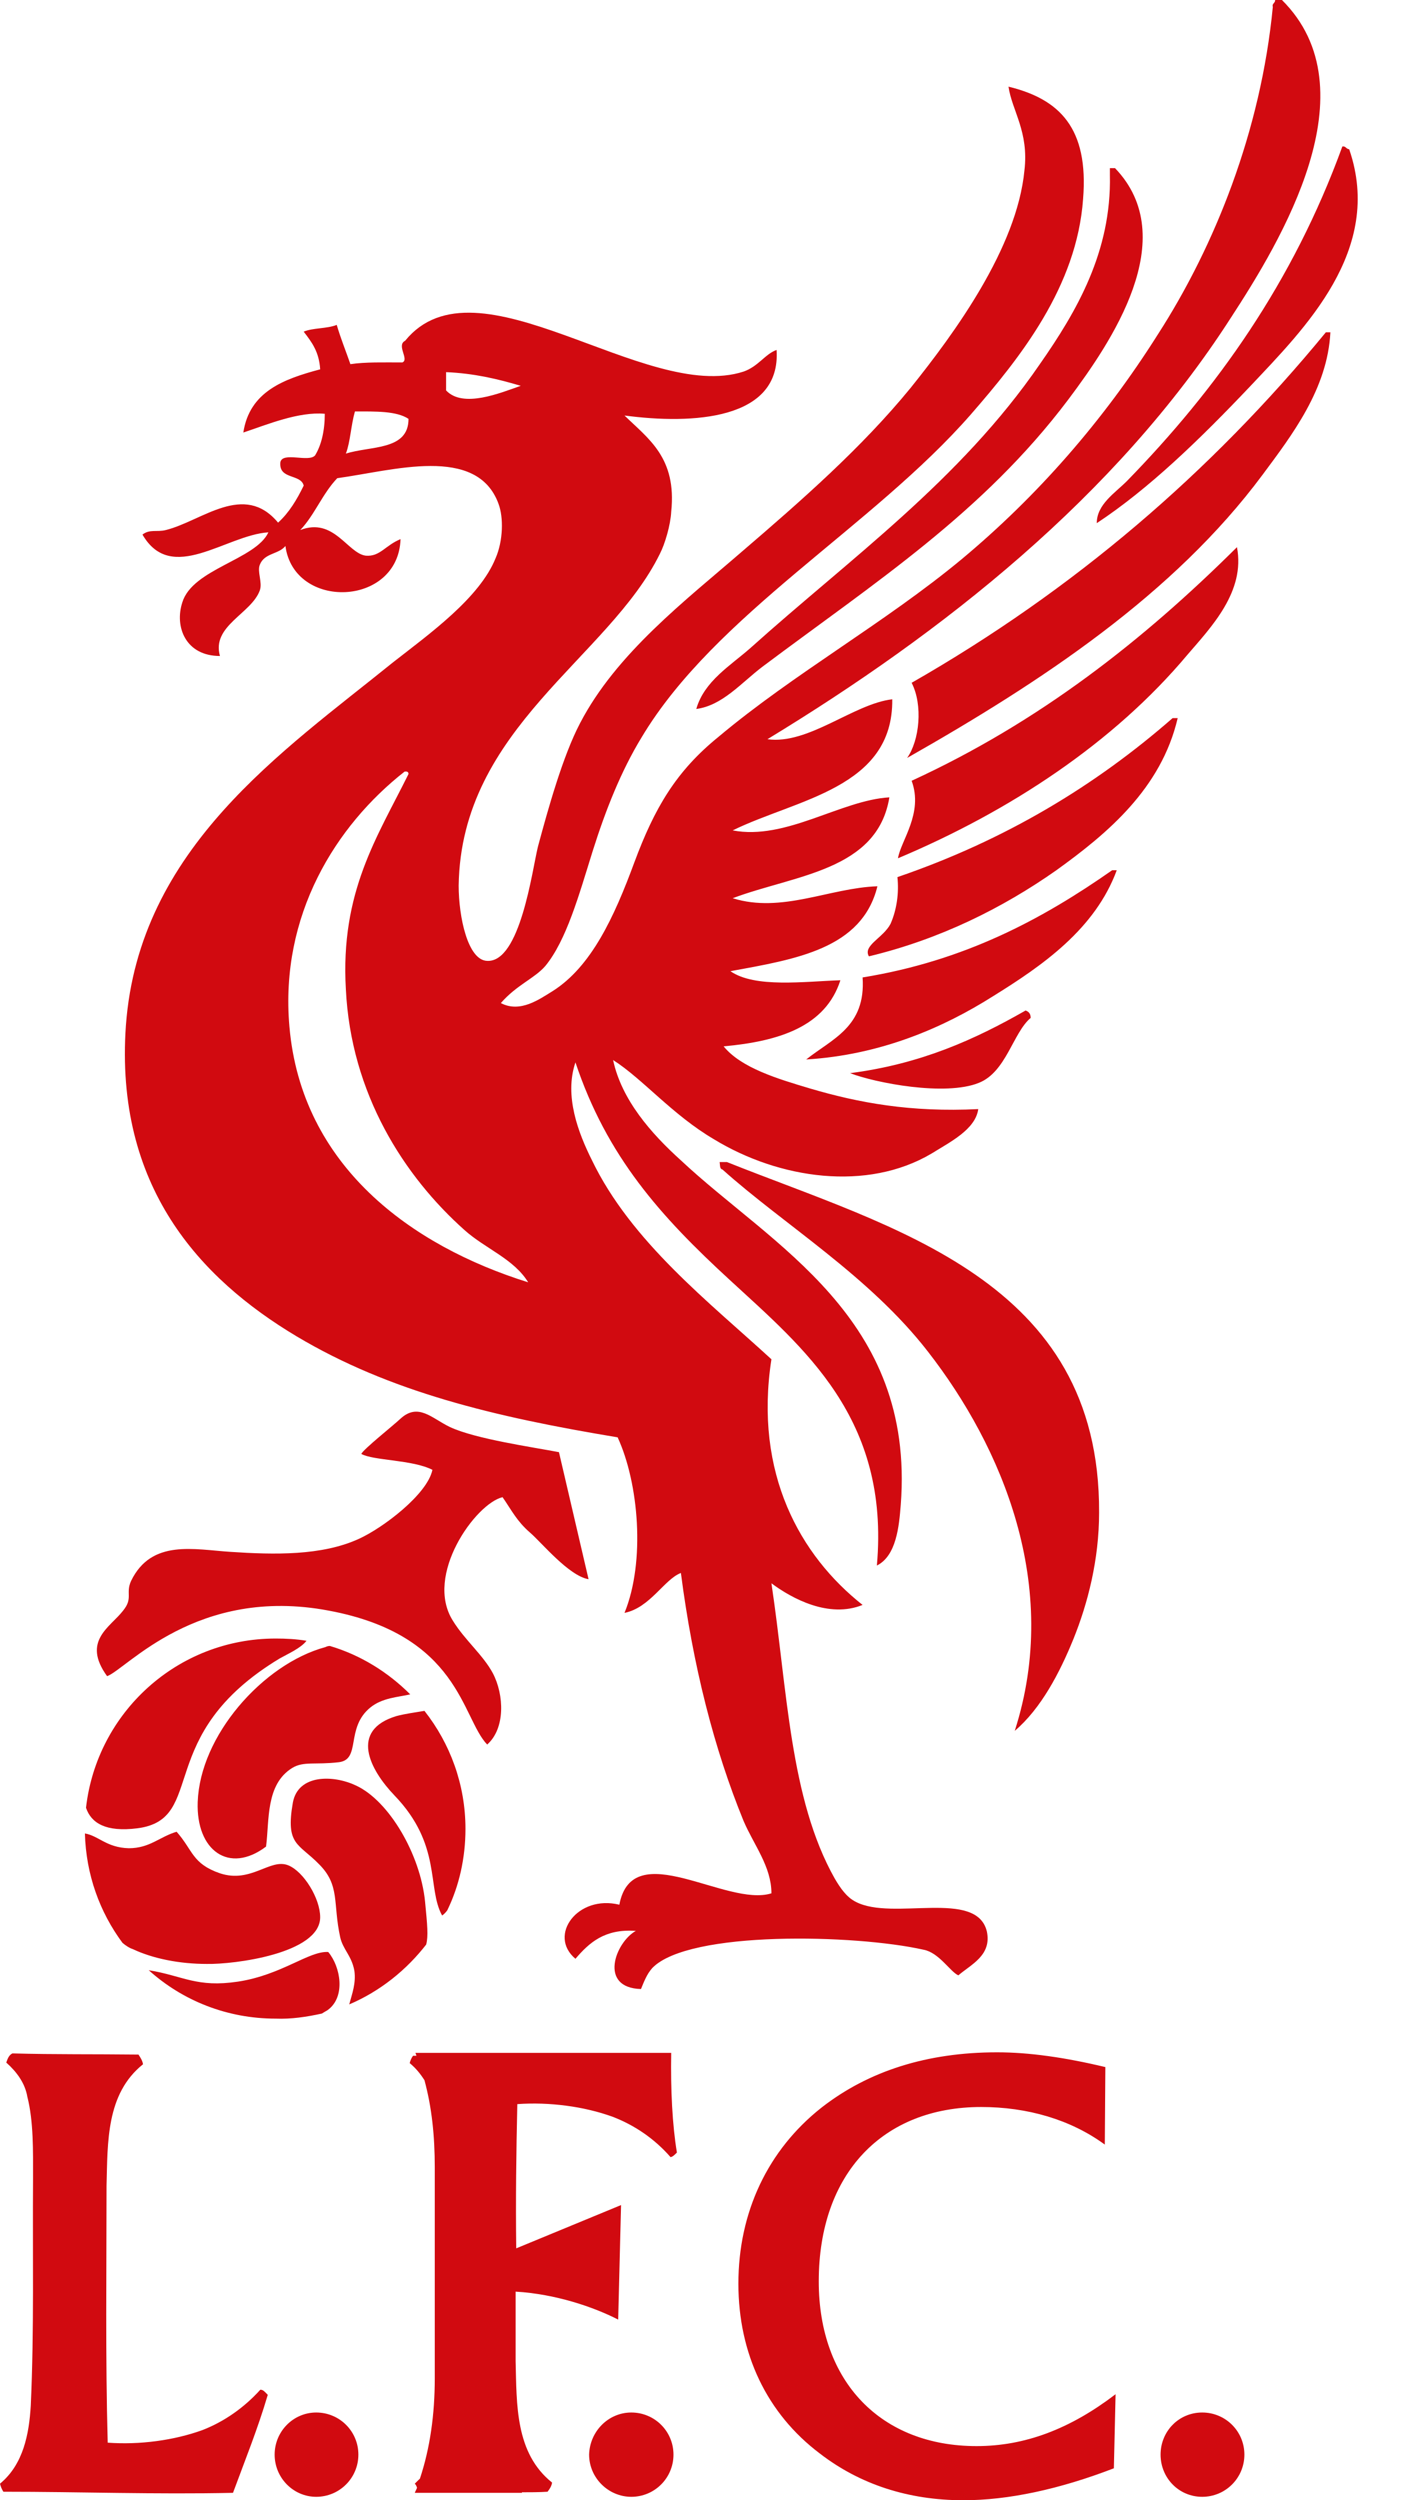 <svg width="18" height="32" viewBox="0 0 18 32" fill="none" xmlns="http://www.w3.org/2000/svg">
<path fill-rule="evenodd" clip-rule="evenodd" d="M10.956 24.341C10.839 24.283 10.759 24.166 10.686 24.042C10.11 23.021 10.081 21.628 9.876 20.264C10.139 20.46 10.613 20.716 11.043 20.541C10.248 19.913 9.65 18.863 9.876 17.397C9.081 16.667 8.082 15.894 7.579 14.851C7.404 14.501 7.221 14.027 7.367 13.597C7.768 14.8 8.454 15.566 9.344 16.383C10.285 17.251 11.394 18.148 11.226 20.037C11.474 19.913 11.51 19.541 11.532 19.257C11.715 16.857 9.884 15.945 8.717 14.851C8.337 14.508 7.958 14.078 7.849 13.567C8.228 13.808 8.607 14.268 9.14 14.581C9.979 15.092 11.102 15.252 11.926 14.764C12.16 14.618 12.488 14.457 12.524 14.195C11.656 14.238 10.992 14.114 10.373 13.932C9.957 13.808 9.49 13.669 9.264 13.392C9.979 13.327 10.569 13.137 10.759 12.546C10.3 12.561 9.665 12.648 9.351 12.43C10.19 12.276 11.036 12.145 11.233 11.343C10.62 11.364 10.008 11.693 9.38 11.496C10.175 11.197 11.233 11.146 11.386 10.205C10.766 10.241 10.059 10.759 9.38 10.628C10.197 10.227 11.437 10.088 11.423 8.95C10.927 9.008 10.351 9.534 9.825 9.461C12.057 8.104 14.282 6.361 15.756 4.07C16.398 3.085 17.572 1.153 16.412 0C16.383 0 16.354 0 16.325 0C16.325 0.044 16.281 0.044 16.295 0.088C16.142 1.678 15.551 3.151 14.822 4.282C14.122 5.39 13.276 6.353 12.313 7.156C11.328 7.973 10.161 8.622 9.198 9.431C8.658 9.869 8.381 10.336 8.119 11.043C7.863 11.736 7.571 12.371 7.075 12.685C6.908 12.787 6.66 12.969 6.412 12.838C6.616 12.604 6.842 12.524 6.981 12.364C7.251 12.036 7.411 11.459 7.586 10.898C7.754 10.365 7.951 9.869 8.213 9.439C9.154 7.863 11.168 6.747 12.43 5.303C13.064 4.574 13.786 3.669 13.866 2.546C13.939 1.641 13.567 1.269 12.911 1.109C12.955 1.415 13.174 1.685 13.115 2.181C13.02 3.173 12.218 4.267 11.656 4.967C11.029 5.733 10.263 6.404 9.497 7.061C8.782 7.681 7.892 8.359 7.426 9.256C7.207 9.672 7.017 10.351 6.886 10.839C6.813 11.138 6.66 12.32 6.237 12.298C5.989 12.291 5.872 11.736 5.872 11.335C5.901 9.315 7.79 8.425 8.447 7.09C8.512 6.966 8.585 6.718 8.593 6.55C8.666 5.857 8.301 5.617 7.995 5.318C8.863 5.434 10.001 5.376 9.942 4.479C9.796 4.53 9.709 4.69 9.519 4.756C8.257 5.164 6.105 3.231 5.186 4.362C5.07 4.42 5.245 4.603 5.15 4.639C4.916 4.639 4.676 4.632 4.486 4.661C4.428 4.493 4.362 4.333 4.311 4.158C4.187 4.209 4.005 4.194 3.888 4.245C3.99 4.377 4.085 4.501 4.099 4.727C3.633 4.851 3.195 5.011 3.115 5.536C3.421 5.434 3.822 5.266 4.158 5.296C4.158 5.514 4.114 5.697 4.034 5.828C3.954 5.923 3.618 5.777 3.589 5.916C3.567 6.142 3.851 6.062 3.888 6.215C3.8 6.397 3.698 6.565 3.56 6.689C3.122 6.164 2.589 6.667 2.123 6.784C2.006 6.813 1.918 6.769 1.824 6.842C2.196 7.484 2.889 6.849 3.436 6.813C3.275 7.163 2.465 7.28 2.334 7.71C2.232 8.024 2.378 8.396 2.816 8.396C2.706 8.009 3.217 7.856 3.326 7.557C3.363 7.455 3.29 7.316 3.326 7.229C3.385 7.075 3.567 7.097 3.654 6.988C3.764 7.812 5.099 7.768 5.128 6.9C4.931 6.981 4.865 7.127 4.683 7.112C4.45 7.083 4.274 6.616 3.844 6.784C4.026 6.594 4.129 6.317 4.318 6.12C5.026 6.025 6.105 5.69 6.382 6.448C6.448 6.623 6.441 6.922 6.346 7.141C6.142 7.652 5.5 8.111 5.033 8.476C3.618 9.621 1.78 10.854 1.612 13.122C1.466 15.179 2.553 16.361 3.8 17.105C4.989 17.813 6.324 18.134 7.907 18.396C8.177 18.98 8.264 19.986 7.995 20.643C8.323 20.577 8.505 20.212 8.717 20.132C8.87 21.314 9.14 22.379 9.519 23.305C9.65 23.612 9.876 23.889 9.876 24.232C9.3 24.414 8.097 23.488 7.929 24.378C7.396 24.246 7.01 24.771 7.367 25.07C7.542 24.866 7.739 24.684 8.14 24.713C7.878 24.859 7.659 25.442 8.206 25.457C8.243 25.369 8.279 25.267 8.352 25.187C8.819 24.706 10.949 24.757 11.824 24.954C12.021 24.99 12.167 25.238 12.269 25.282C12.43 25.143 12.699 25.027 12.634 24.72C12.502 24.173 11.43 24.589 10.956 24.341ZM3.406 23.634C3.45 23.298 3.399 22.838 3.742 22.627C3.888 22.539 4.034 22.59 4.34 22.554C4.625 22.517 4.42 22.116 4.741 21.854C4.894 21.73 5.091 21.722 5.252 21.686C4.967 21.401 4.617 21.183 4.223 21.066C4.202 21.066 4.18 21.073 4.165 21.081C3.764 21.19 3.363 21.474 3.056 21.839C2.75 22.204 2.546 22.641 2.531 23.064C2.509 23.684 2.932 23.991 3.406 23.634ZM4.121 25.771C4.143 25.756 4.172 25.741 4.194 25.727C4.428 25.559 4.362 25.173 4.202 24.983C3.954 24.968 3.611 25.275 3.049 25.362C2.517 25.442 2.349 25.289 1.904 25.216C2.334 25.603 2.903 25.836 3.53 25.836C3.727 25.844 3.924 25.814 4.121 25.771ZM5.434 21.897C5.303 21.919 5.186 21.934 5.077 21.963C4.471 22.145 4.734 22.649 5.048 22.977C5.66 23.612 5.463 24.159 5.66 24.516C5.682 24.502 5.704 24.48 5.726 24.45C5.879 24.137 5.959 23.779 5.959 23.407C5.959 22.838 5.762 22.313 5.434 21.897ZM5.456 24.888C5.485 24.779 5.471 24.64 5.442 24.341C5.383 23.736 4.982 23.05 4.559 22.853C4.267 22.714 3.815 22.707 3.749 23.072C3.654 23.619 3.822 23.59 4.085 23.86C4.355 24.13 4.26 24.356 4.355 24.793C4.391 24.954 4.501 25.027 4.537 25.224C4.559 25.384 4.508 25.515 4.471 25.654C4.865 25.486 5.201 25.216 5.456 24.888ZM1.101 23.137C1.167 23.334 1.357 23.451 1.758 23.4C2.662 23.283 1.948 22.211 3.581 21.226C3.684 21.168 3.851 21.095 3.924 21C3.793 20.978 3.662 20.971 3.53 20.971C2.269 20.971 1.24 21.919 1.101 23.137ZM2.816 23.976C2.458 23.852 2.473 23.684 2.261 23.444C2.042 23.509 1.918 23.655 1.649 23.655C1.364 23.648 1.262 23.495 1.087 23.466C1.101 23.991 1.276 24.472 1.568 24.866C1.612 24.903 1.656 24.932 1.7 24.946C1.962 25.07 2.305 25.136 2.648 25.136C2.991 25.143 4.099 25.005 4.099 24.538C4.099 24.297 3.888 23.954 3.691 23.874C3.457 23.779 3.217 24.108 2.816 23.976ZM10.482 29.199C10.482 27.813 11.306 26.967 12.561 26.967C13.152 26.967 13.706 27.127 14.144 27.448L14.151 26.456C13.633 26.332 13.174 26.267 12.765 26.267C11.868 26.267 11.117 26.507 10.518 26.974C9.833 27.514 9.453 28.309 9.453 29.228C9.453 30.125 9.818 30.891 10.496 31.402C11.007 31.796 11.627 32 12.335 32C12.904 32 13.56 31.861 14.26 31.591L14.282 30.643C13.699 31.088 13.122 31.307 12.502 31.307C11.284 31.307 10.482 30.49 10.482 29.199ZM1.371 21.453C1.619 21.365 2.517 20.293 4.209 20.614C5.886 20.927 5.908 21.985 6.237 22.328C6.47 22.123 6.455 21.693 6.31 21.416C6.186 21.183 5.952 20.993 5.799 20.745C5.427 20.161 6.091 19.242 6.434 19.162C6.55 19.33 6.616 19.468 6.784 19.614C6.93 19.738 7.28 20.169 7.535 20.212L7.156 18.586C6.813 18.52 6.091 18.418 5.762 18.265C5.529 18.155 5.354 17.944 5.121 18.163C5.018 18.258 4.661 18.542 4.625 18.608C4.778 18.695 5.281 18.681 5.536 18.812C5.471 19.126 4.902 19.556 4.595 19.695C4.121 19.913 3.509 19.899 2.954 19.862C2.487 19.833 1.94 19.695 1.678 20.234C1.605 20.395 1.707 20.453 1.576 20.614C1.415 20.825 1.043 21 1.371 21.453ZM8.585 27.609C8.381 27.375 8.126 27.2 7.841 27.091C7.477 26.96 7.039 26.901 6.623 26.93C6.609 27.543 6.601 28.163 6.609 28.776L7.951 28.222L7.914 29.688C7.601 29.527 7.112 29.36 6.601 29.33C6.601 29.629 6.601 29.928 6.601 30.22C6.616 30.775 6.594 31.395 7.068 31.774C7.061 31.818 7.039 31.854 7.01 31.891C6.9 31.898 6.784 31.898 6.682 31.898V31.905H5.31C5.318 31.883 5.332 31.861 5.339 31.84C5.332 31.818 5.325 31.803 5.31 31.788C5.332 31.767 5.354 31.745 5.376 31.723C5.507 31.329 5.566 30.899 5.566 30.439V27.74C5.566 27.339 5.529 26.974 5.434 26.624C5.383 26.544 5.325 26.471 5.245 26.405C5.252 26.376 5.266 26.34 5.288 26.311H5.332C5.325 26.296 5.325 26.289 5.318 26.274H8.593C8.585 26.748 8.607 27.193 8.666 27.55C8.636 27.58 8.615 27.602 8.585 27.609ZM3.333 30.585C3.129 30.811 2.874 30.993 2.589 31.103C2.225 31.234 1.787 31.293 1.379 31.263C1.349 30.169 1.364 29.068 1.364 27.974C1.379 27.419 1.357 26.799 1.831 26.42C1.824 26.376 1.802 26.34 1.773 26.296C1.189 26.289 0.715 26.296 0.16 26.281C0.109 26.303 0.095 26.361 0.08 26.398C0.212 26.515 0.321 26.661 0.35 26.836C0.43 27.149 0.423 27.529 0.423 27.871C0.416 28.842 0.438 29.812 0.394 30.789C0.372 31.154 0.299 31.541 0 31.788C0.007 31.818 0.022 31.861 0.044 31.891C1.021 31.891 1.999 31.927 2.983 31.905C3.137 31.489 3.304 31.074 3.428 30.651C3.392 30.614 3.37 30.585 3.333 30.585ZM4.048 30.877C4.347 30.877 4.588 31.117 4.588 31.416C4.588 31.715 4.347 31.956 4.048 31.956C3.757 31.956 3.516 31.715 3.516 31.416C3.516 31.117 3.757 30.877 4.048 30.877ZM8.082 30.877C8.381 30.877 8.622 31.117 8.622 31.416C8.622 31.715 8.381 31.956 8.082 31.956C7.79 31.956 7.542 31.715 7.542 31.416C7.55 31.117 7.79 30.877 8.082 30.877ZM15.391 30.877C15.69 30.877 15.931 31.117 15.931 31.416C15.931 31.715 15.69 31.956 15.391 31.956C15.092 31.956 14.858 31.715 14.858 31.416C14.858 31.117 15.092 30.877 15.391 30.877ZM11.671 8.739C11.817 9.023 11.773 9.475 11.613 9.701C13.334 8.724 15.026 7.608 16.164 6.076C16.543 5.566 16.996 4.975 17.032 4.253C17.01 4.253 16.988 4.253 16.974 4.253C15.5 6.047 13.75 7.55 11.671 8.739ZM14.041 6.696C14.705 6.258 15.354 5.631 16.011 4.938C16.697 4.209 17.718 3.202 17.273 1.911C17.229 1.904 17.229 1.867 17.185 1.875C16.551 3.618 15.573 4.982 14.428 6.156C14.275 6.31 14.041 6.455 14.041 6.696ZM9.307 14.873C9.271 14.873 9.242 14.873 9.213 14.873C9.22 14.917 9.213 14.961 9.249 14.968C10.037 15.675 11.131 16.332 11.882 17.302C12.823 18.513 13.589 20.293 12.991 22.153C13.327 21.868 13.567 21.409 13.742 20.978C13.925 20.526 14.071 19.964 14.071 19.359C14.085 16.376 11.423 15.719 9.307 14.873ZM13.195 13.028C13.195 12.969 13.166 12.947 13.13 12.933C12.48 13.305 11.788 13.618 10.883 13.735C11.204 13.859 12.101 14.034 12.532 13.859C12.882 13.72 12.969 13.217 13.195 13.028ZM11.043 12.51C11.087 13.144 10.65 13.297 10.321 13.56C11.277 13.502 12.079 13.152 12.714 12.75C13.348 12.357 14.02 11.89 14.297 11.138C14.275 11.138 14.253 11.138 14.238 11.138C13.341 11.766 12.349 12.298 11.043 12.51ZM11.489 11.226C11.51 11.43 11.481 11.642 11.401 11.824C11.306 12.006 11.043 12.101 11.124 12.24C12.036 12.021 12.838 11.62 13.524 11.138C14.173 10.671 14.866 10.095 15.077 9.191C15.055 9.191 15.034 9.191 15.012 9.191C14.027 10.052 12.874 10.752 11.489 11.226ZM11.671 9.993C11.824 10.409 11.532 10.759 11.496 10.985C12.933 10.38 14.26 9.504 15.201 8.381C15.508 8.024 15.945 7.571 15.836 7.003C14.632 8.199 13.305 9.242 11.671 9.993ZM9.607 8.294C9.351 8.52 9.016 8.717 8.914 9.074C9.249 9.03 9.49 8.739 9.76 8.534C11.211 7.447 12.583 6.565 13.677 5.113C14.224 4.384 15.136 3.049 14.275 2.152C14.253 2.152 14.231 2.152 14.209 2.152C14.209 2.181 14.209 2.217 14.209 2.239C14.231 3.217 13.786 3.983 13.312 4.661C12.291 6.149 10.883 7.148 9.607 8.294ZM4.428 5.806C4.486 5.653 4.493 5.442 4.544 5.266C4.807 5.266 5.077 5.259 5.23 5.361C5.23 5.77 4.741 5.704 4.428 5.806ZM3.705 13.137C3.581 11.715 4.296 10.569 5.179 9.876C5.215 9.869 5.23 9.884 5.23 9.906C4.829 10.715 4.355 11.415 4.428 12.663C4.493 13.998 5.172 15.055 5.952 15.748C6.215 15.982 6.579 16.113 6.762 16.412C5.266 15.945 3.859 14.924 3.705 13.137ZM5.711 4.997C5.711 4.916 5.711 4.836 5.711 4.763C6.069 4.778 6.375 4.851 6.667 4.938C6.412 5.026 5.93 5.23 5.711 4.997Z" fill="#D10A10"/>
</svg>
